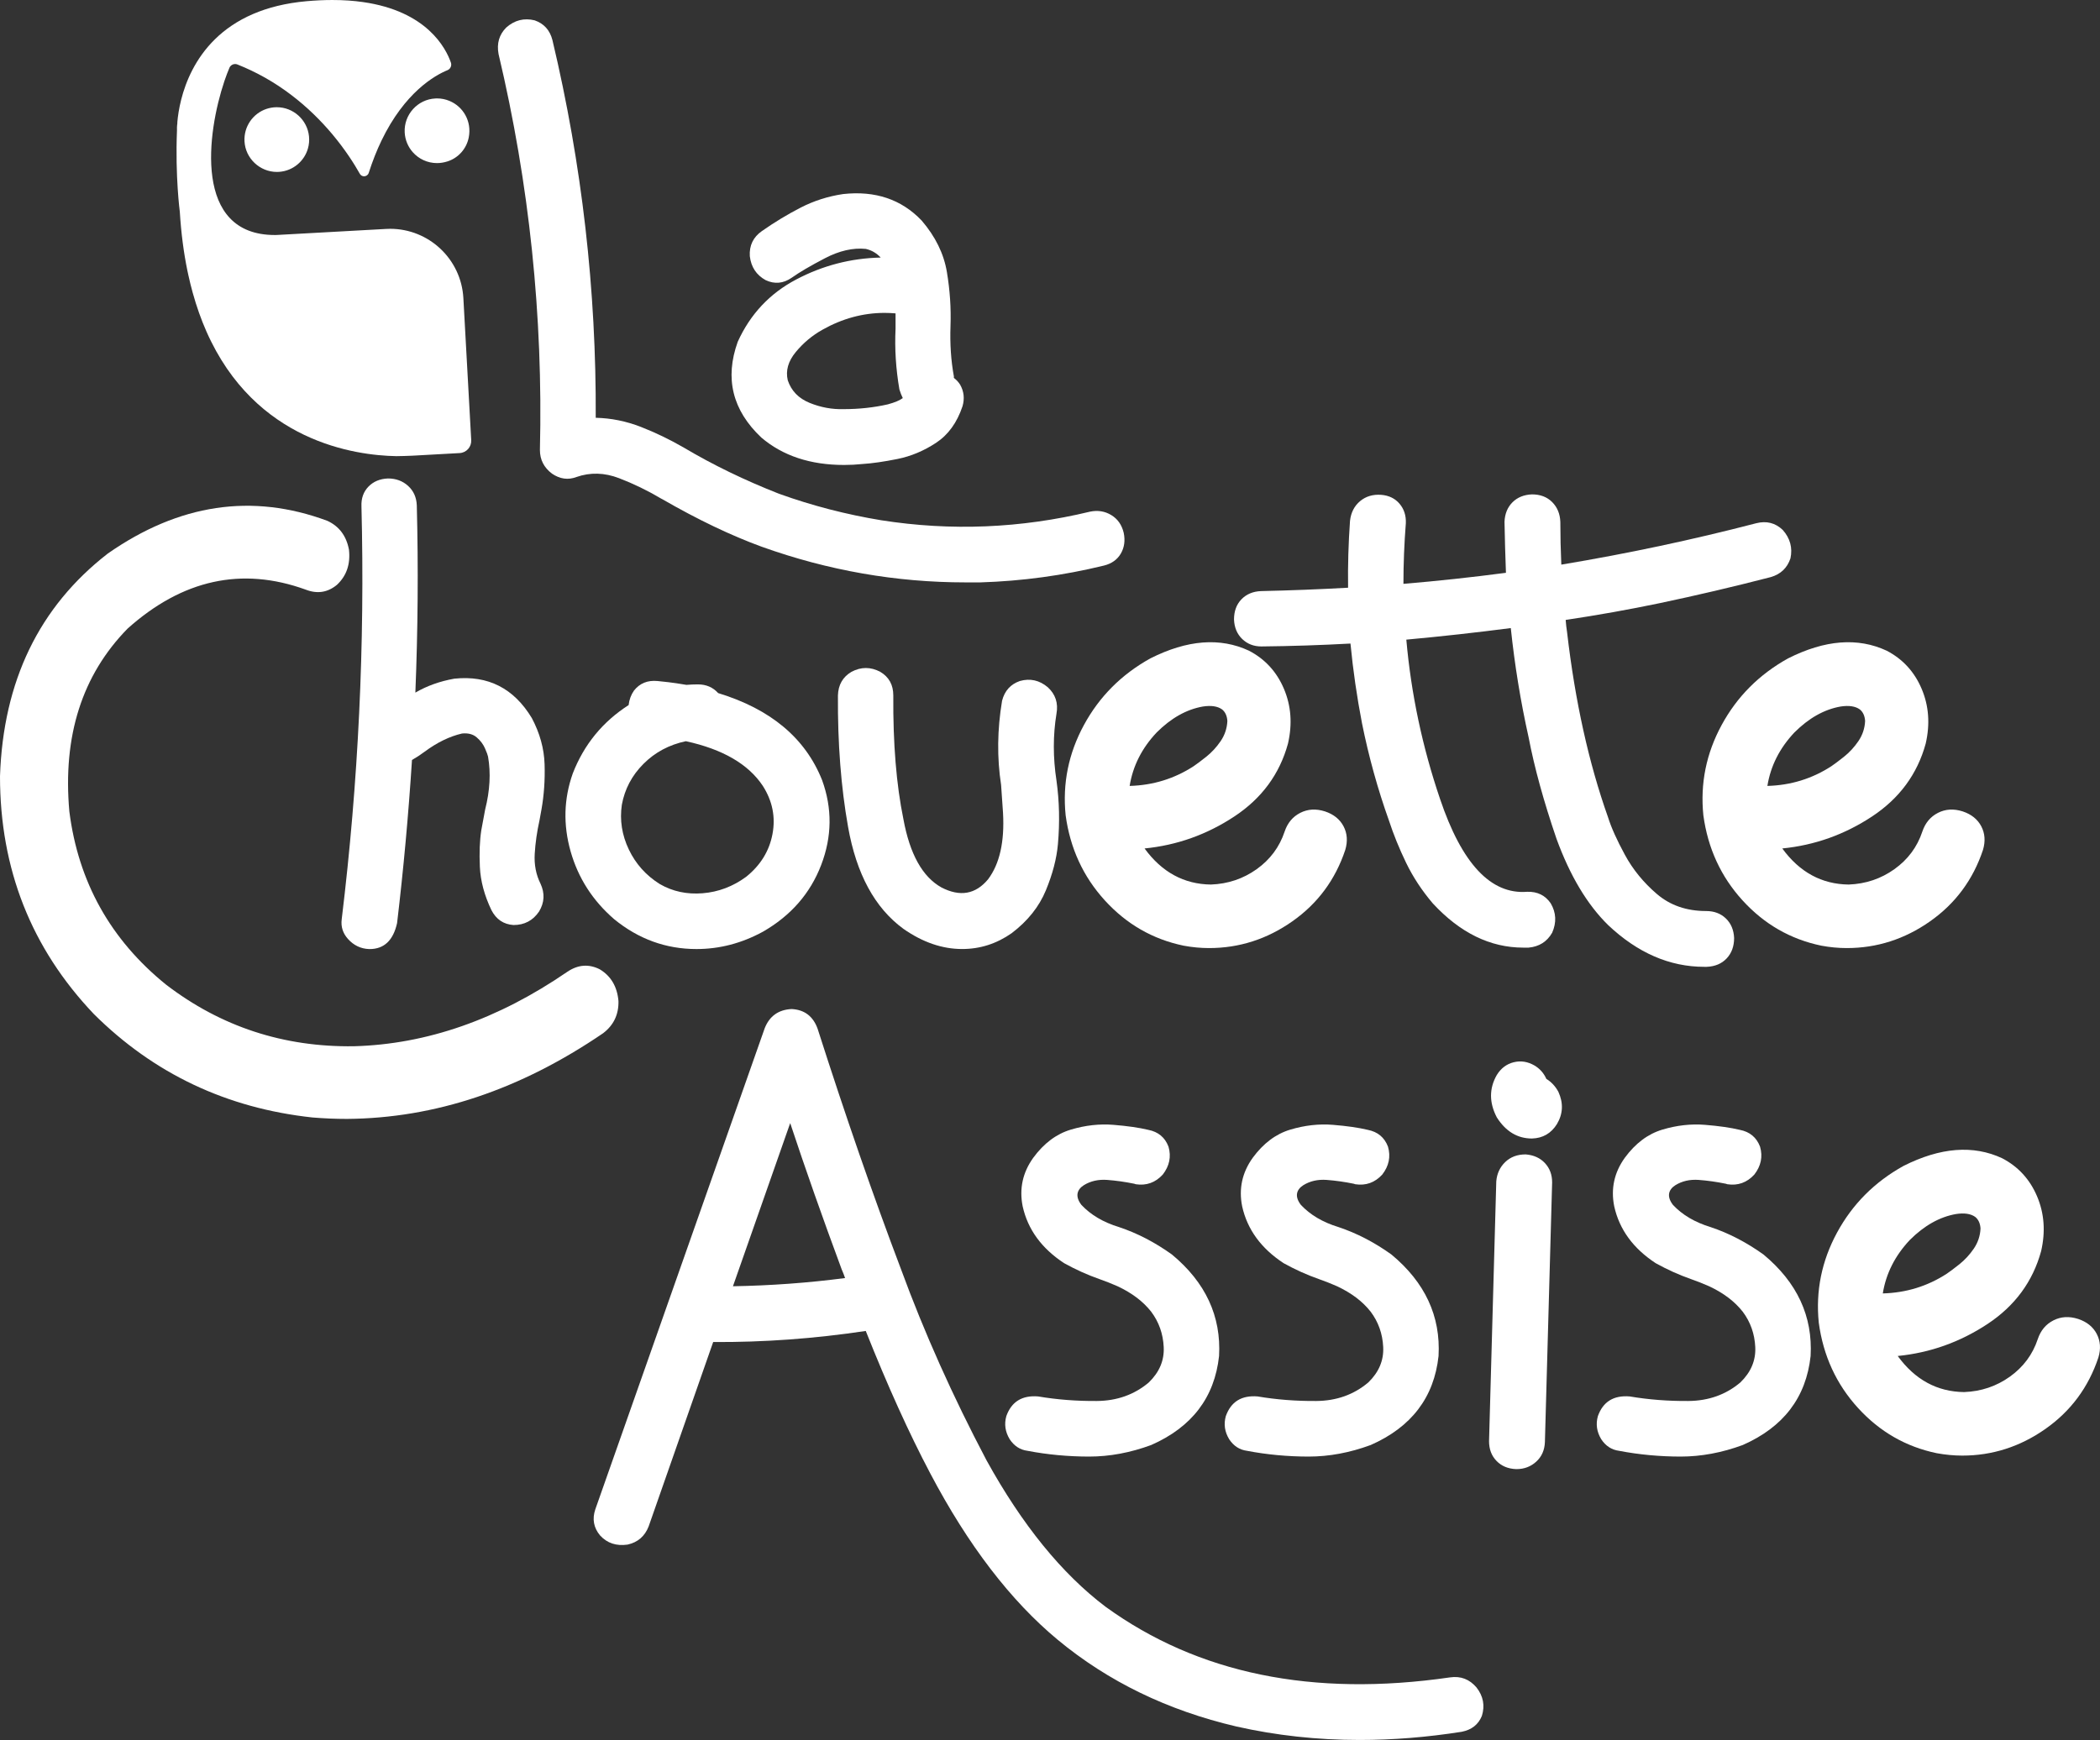 <?xml version="1.0" encoding="utf-8"?>
<!-- Generator: Adobe Illustrator 27.8.1, SVG Export Plug-In . SVG Version: 6.00 Build 0)  -->
<svg version="1.1" id="Calque_1" xmlns="http://www.w3.org/2000/svg" xmlns:xlink="http://www.w3.org/1999/xlink" x="0px" y="0px"
	 viewBox="0 0 8192 6789.5" style="enable-background:new 0 0 8192 6789.5;" xml:space="preserve">
<rect x="0" y="0" width="8192" height="6789.5" fill="#333333" stroke="none"/>
<style type="text/css">
	.st0{fill:#FFFFFF;}
</style>
<g>
	<g>
		<path class="st0" d="M1828.5,536.6c-8.6,43.6-40.2,79.4-82.5,93.1c-14,4.5-27.9,6.7-41.3,6.7c-18.7,0-36.6-4.1-52.7-11.5
			c-16.1-7.4-30.4-18.1-42-31.3c-18.1-20.6-29.7-47.1-31.3-76.6c-3.7-69.5,50.3-129.4,119.8-132.8c2.1-0.1,4.2-0.2,6.4-0.2
			c17.2,0,33.6,3.5,48.6,9.8C1806.1,415.7,1841.2,472.4,1828.5,536.6z"/>
	</g>
	<g>
		<path class="st0" d="M1201.2,579.5c-14.1,49.2-57.4,86.6-110.9,91c-3.4,0.3-6.9,0.4-10.3,0.4c-65.9,0-122.5-52.3-126.2-119.2
			c-3.2-57.9,33-108.8,85.3-126.6c12.2-4.1,25.3-6.5,38.9-6.7c0.6,0,1.3,0,1.9,0h0c64.4,0,119,49.3,125.5,113.5
			C1207.1,548.5,1205.5,564.5,1201.2,579.5z"/>
	</g>
	<g>
		<path class="st0" d="M692,476.1c-0.6,10.7-1.1,21.3-1.5,31.7c0,0.4,0,0.6,0,0.6c0.4-10.8,1-21.8,1.6-32.9
			C692,475.8,692,476,692,476.1z"/>
		<path class="st0" d="M1793.2,1767.9l-175,9.7l-11.6,0.6c-20.6,0.9-40.6,1.5-60.2,1.7h-0.1c-161-2.8-551.1-56.2-741.1-486.6
			c-20.3-46-38.3-96.3-53.5-151.3c-6.2-22.4-12-45.7-17.2-69.7c-1.1-5.1-2.2-10.2-3.3-15.4c0-0.2-0.1-0.5-0.2-0.8v0
			c-14.3-69.8-24.5-146.4-29.6-230.2c0,0-18.3-136.2-11-317.4c0-0.2,0-0.4,0-0.6c0,0.4,0,0.6,0,0.6c0.4-10.8,1-21.8,1.6-32.9
			c0,0.2,0,0.4-0.1,0.6l0-0.6c7.6-85.6,50.9-315.7,295-420.9c57.9-24.9,127-42.8,209.6-50.1c35.4-3.1,68.6-4.6,99.8-4.6h0
			c43.7,0,83.3,2.8,119.3,8c249.6,35.4,323.6,179.6,343.3,236.1c4.2,11.9-1.7,25.1-13.4,29.8c-23.6,9.6-65.9,31.1-113.9,74.9
			c-23.2,21.2-47.8,47.7-72.2,80.6c-24.4,32.9-48.7,72.3-71.3,119.3c-17.8,37-34.6,78.8-49.7,125.9c-2.8,8.7-10.5,13.3-18.2,13.3
			c-6.4,0-12.9-3.2-16.6-9.8c-20.4-36.4-55.9-93.3-108.2-155.5c-42.6-50.6-96.3-104.7-162.1-154.3c-30.2-22.8-63-44.6-98.4-64.7
			c-1.5-0.9-3-1.7-4.5-2.5c-32.6-18.2-67.4-34.9-104.4-49.6c-2.9-1.2-5.9-1.7-8.8-1.7c-0.5,0-0.9,0-1.3,0
			c-8.8,0.5-17.1,5.9-20.8,14.5c-6.4,14.9-13,32.4-19.6,51.7c-0.2,0.5-0.3,1.1-0.5,1.6c-66.8,199-122.5,599.4,197,599.4
			c2.3,0,4.6,0,7-0.1l427.1-23.6c5.4-0.3,10.7-0.5,16-0.5c150.8,0,277.1,118,285.5,270.4l30.6,554.2
			C1839.6,1744,1819.5,1766.4,1793.2,1767.9z"/>
	</g>
	<g>
		<path class="st0" d="M690.4,508.5c0,0,0-0.2,0-0.6c0-2.6,0-14,1.5-31.7c0-0.2,0-0.4,0.1-0.6C691.4,486.7,690.9,497.6,690.4,508.5z
			"/>
		<path class="st0" d="M690.4,508.5c0,0,0-0.2,0-0.6c0-2.6,0-14,1.5-31.7c0-0.2,0-0.4,0.1-0.6C691.4,486.7,690.9,497.6,690.4,508.5z
			"/>
	</g>
</g>
<g>
	<path class="st0" d="M4252.2,1996.5c30-6.2,57.6-1.9,82.6,13.2c25,15,41.3,38.1,48.8,69.5c6.2,30,2.5,56.9-11.2,80.7
		c-13.8,23.7-35.7,39.4-65.7,46.9c-159,38.8-319.8,60.7-482.5,65.7h-58.2c-270.4,0-535.2-46.3-794.2-139
		c-120.2-43.9-249.7-105.8-388.6-185.9l-3.8-1.9c-52.6-31.3-107.3-57.9-164.3-79.8c-57-21.9-112.4-23.4-166.2-4.7
		c-32.6,12.5-64.5,8.1-95.8-13.2c-31.3-23.8-46.9-54.4-46.9-92c12.5-523.2-41.3-1038.3-161.4-1545.3c-7.6-41.3,2.5-75.7,30-103.3
		c32.5-28.7,69.4-38.1,110.7-28.1c36.3,12.5,59.5,38.1,69.5,77c115.1,484.4,171.5,975.7,168.9,1473.9
		c60.1,1.3,118.9,13.2,176.5,35.7c57.6,22.5,113.3,49.5,167.2,80.7c113.9,67.6,237.8,127.6,371.7,180.2
		c128.9,46.3,261.6,80.7,398.1,103.2C3710.2,2072.8,3981.8,2061.6,4252.2,1996.5L4252.2,1996.5z"/>
	<path class="st0" d="M3720.9,1474.5c10,7.5,18.1,16.3,24.4,26.3c15,26.3,18.1,54.5,9.4,84.5c-21.3,63.8-55.7,111.4-103.3,142.7
		c-47.6,31.3-97.6,52.3-150.2,62.9c-52.6,10.6-98.2,17.2-137.1,19.7c-23.8,2.5-47.6,3.7-71.3,3.7c-131.5,0-239.1-35.6-322.9-107
		c-112.7-106.3-143.4-230.9-92-373.7c48.8-107.6,124.8-188.7,228.1-243.1c103.2-54.4,213.1-83,329.6-85.5
		c-16.3-17.5-35.7-28.7-58.2-33.8c-50.1-5-103.3,7.2-159.6,36.6c-56.4,29.4-99.5,54.7-129.5,76c-32.6,22.5-66.3,25.7-101.4,9.4
		c-36.3-20-57-51.3-61.9-93.8c-2.5-41.3,13.1-73.8,46.9-97.6c50-35,100.8-65.7,152.1-92c51.3-26.3,106.3-43.9,165.2-52.6
		c125.2-13.7,227.2,20.7,306.1,103.3c53.8,62.6,86.6,129.6,98.5,200.9c11.9,71.4,16.6,141.4,14.1,210.3
		c-2.5,70.1,1.9,135.8,13.2,197.1L3720.9,1474.5L3720.9,1474.5z M3208.2,1286.7c-40.1,22.5-74.8,51.6-104.2,87.3
		c-29.4,35.7-39.8,72.3-31,109.8c13.8,41.3,42.2,70.7,85.4,88.3c43.1,17.5,87.3,25.7,132.4,24.4c60.1,0,117.6-6.2,172.7-18.7
		c27.5-7.5,46.9-15.7,58.2-24.5c-5-10-9.4-21.3-13.2-33.8c-13.8-80.1-18.7-159-15-236.6v-60.1c-15-1.2-29.4-1.9-43.1-1.9
		C3366.6,1221,3285.9,1242.9,3208.2,1286.7L3208.2,1286.7z"/>
	<g>
		<path class="st0" d="M2339.4,3782.1c43.8,26.3,68.2,67.5,73.2,123.9c1.2,52.6-18.8,94.5-60.1,125.8
			c-322.9,220.3-655.9,331.7-998.9,334.2c-45.1,0-90.1-1.9-135.2-5.6c-334.2-36.3-618.4-170.9-852.4-403.7
			C122.1,3700.2,0,3391,0,3029.2c12.5-371.7,152.7-661.5,420.6-869.3c277.8-194,563.2-236.5,856.2-127.7
			c46.3,21.3,74.4,58.8,84.5,112.7c6.2,56.4-9.4,102-46.9,137.1c-36.3,30-77,36.3-122,18.7c-249.1-90.1-480.7-39.4-694.7,152.1
			c-177.7,181.5-253.4,419.3-227.2,713.5c35,275.4,160.8,500.7,377.4,675.9c214,163.9,458.1,244.1,732.3,240.3
			c284.1-7.6,561.9-104.5,833.6-291C2255,3763.9,2296.9,3760.8,2339.4,3782.1L2339.4,3782.1z"/>
		<path class="st0" d="M1549,3601.9c-15,67.6-50.7,101.4-107.1,101.4h-1.9c-32.6-1.2-60.1-14.4-82.6-39.4
			c-20.1-22.5-28.2-48.2-24.4-77c65.1-535.7,90.7-1072.7,77-1611c-1.3-31.2,7.8-56.9,27.2-77c19.4-20,44.8-30.6,76.1-31.9
			c31.2,0,57.6,9.7,78.8,29.1c21.3,19.4,32.6,44.8,33.8,76.1c6.2,242.9,4.3,486.3-5.6,730.4c45.1-26.3,95.7-44.4,152.1-54.4
			c131.5-13.8,232.2,37.6,302.3,153.9c31.2,58.9,47.8,119,49.7,180.2c1.9,61.3-2.2,120.2-12.2,176.5c-2.5,13.8-5,27.5-7.5,41.3
			c-10,45.1-16.3,88.9-18.8,131.5c-2.5,42.5,5,81.4,22.5,116.4c17.5,37.6,15.6,73.9-5.6,108.9c-23.8,35.1-57,52.6-99.5,52.6
			c-38.8-2.5-67.6-21.9-86.3-58.2c-27.6-57.6-42.6-113.9-45.1-169c-2.5-55-0.6-102.6,5.6-142.7c5-27.5,10-54.4,15-80.7
			c18.7-73.8,22.5-142.7,11.3-206.6c-1.3-6.2-5.3-17.2-12.2-32.8c-6.9-15.6-17.5-29.7-32-42.2c-14.4-12.5-33.5-17.5-57.3-15.1
			c-48.8,11.3-97.6,35.1-146.4,71.4c-15,11.3-31.3,21.9-48.8,31.9C1593.4,3179.4,1574,3391.6,1549,3601.9L1549,3601.9z"/>
		<path class="st0" d="M2801.4,2704.4c205.2,62.6,340.4,175.9,405.6,339.8c40,110.2,38.8,220.6-3.8,331.4
			c-42.5,110.8-118.3,197.5-227.2,260c-82.7,45.1-169,67.6-259.1,67.6c-118.9,0-225.9-38.8-321-116.4
			c-83.9-72.6-140.5-160.8-170-264.7c-29.4-103.9-26.6-205.3,8.5-304.2c43.8-112.7,116.4-201.5,217.8-266.6
			c2.5-21.3,9.4-40,20.7-56.3c22.5-28.8,53.2-41.3,92-37.6c38.8,3.8,76.4,8.8,112.7,15c15-1.2,30-1.9,45.1-1.9
			C2755,2670.6,2781.3,2681.9,2801.4,2704.4L2801.4,2704.4z M2425.8,3140c-8.8,60.1,0.3,118.3,27.2,174.7
			c26.9,56.4,67.2,101.4,121.1,135.1c50,28.8,105.7,40.7,167.1,35.7c61.3-5,117.7-26.3,169-63.8c56.3-45.1,90.7-100.8,103.2-167.1
			c12.5-66.3,0-128.9-37.5-187.8c-56.4-85.1-156.5-143.3-300.4-174.6c-65.1,13.8-120.2,43.2-165.2,88.3
			C2465.3,3025.4,2437.1,3078.7,2425.8,3140L2425.8,3140z"/>
		<path class="st0" d="M4121.3,3046.1c11.2,80.2,13.1,162.8,5.6,247.8c-5,56.4-20.7,116.4-47,180.2
			c-26.3,63.8-70.7,119.5-133.3,167.1c-58.9,41.3-123.3,61.9-193.4,61.9c-77.6,0-154-26.3-229.1-78.8
			c-111.4-81.4-183.4-214.1-215.9-398.1c-27.6-155.2-40.7-326.1-39.5-512.6c1.3-41.3,18.8-71.9,52.6-92c37.6-20,75.1-20,112.7,0
			c33.8,20.1,50.7,50.7,50.7,92c-1.3,187.8,11.9,348.7,39.4,482.6c25,136.4,74.4,225.3,148.3,266.6c72.6,37.6,133.3,27,182.1-31.9
			c45.1-60.1,64.5-146.4,58.2-259.1c-2.5-36.3-5-72.6-7.5-108.9c-16.3-106.3-15-215.9,3.8-328.6c10-38.8,33.2-64.5,69.5-77
			c40-11.2,76.3-3.1,108.9,24.4c30,27.6,41.3,62,33.8,103.3C4107.5,2869,4107.5,2956,4121.3,3046.1L4121.3,3046.1z"/>
		<path class="st0" d="M4617,3690c-120.2-25-222.5-83.8-307-176.5s-135.5-203.4-153-332.4c-12.6-123.9,11.2-241.2,71.3-352
			c60.1-110.8,146.4-197.4,259.1-260c143.9-72.6,272.2-82.6,384.9-30c62.5,32.6,107.9,82,136.1,148.3c28.2,66.3,33.5,137.7,16,214
			c-32.6,119-102.3,213.8-209.3,284.5c-107.1,70.7-223.8,112.3-350.2,124.8c67.5,92.6,153.9,139.6,259.1,140.8
			c66.3-2.5,125.7-22.5,178.3-60c52.6-37.6,88.9-86.4,108.9-146.5c11.3-33.8,31.6-58.2,61-73.2c29.4-15,61.6-16.9,96.7-5.6
			c33.8,11.3,57.9,30.7,72.3,58.2c14.4,27.5,16.6,58.2,6.6,92c-38.8,116.4-107.7,209.4-206.6,278.8
			c-98.9,69.5-207.2,104.2-324.8,104.2C4683.9,3699.4,4650.7,3696.3,4617,3690L4617,3690z M4406.7,3066.7
			c91.3-2.5,174.6-28.2,249.7-77c11.2-7.5,27.5-19.7,48.8-36.6c21.3-16.9,40.1-37.2,56.4-61c16.2-23.8,25-50,26.3-78.9
			c-1.3-20-8.2-35-20.7-45.1c-17.5-12.5-42.6-16.2-75.1-11.2c-63.9,11.3-123.9,45.1-180.2,101.4
			C4454.2,2919.6,4419.2,2989,4406.7,3066.7L4406.7,3066.7z"/>
		<path class="st0" d="M6851.2,2041.6c40-10,74.4-1.3,103.3,26.3c28.8,32.6,38.8,69.5,30,110.8c-12.6,37.6-38.2,62-77,73.2
			c-145.2,37.6-289.2,71.3-431.9,101.4c-120.2,25.1-242.9,47-368,65.7c1.2,16.3,3.1,32.6,5.6,48.8c31.2,269.1,84.5,509.4,159.6,721
			c12.5,40.1,34.4,88.9,65.7,146.5c31.2,57.6,72.9,108.6,124.8,153c51.9,44.5,116.1,66.6,192.4,66.6c31.2,0,56.9,9.7,77,29.1
			c20,19.4,30.6,44.8,32,76c0,32.6-9.7,59.2-29.1,79.8c-19.4,20.6-45.4,31.5-77.9,32.8h-9.4c-135.2,0-260.4-54.4-375.5-163.3
			c-81.4-80.1-148.3-192.1-200.9-336.1c-50.1-146.4-86.4-278.5-108.9-396.2c-31.3-140.2-54.4-282.3-69.5-426.2
			c-135.2,17.5-271,32.6-407.5,45.1c18.7,211.6,62.6,418.8,131.5,621.5c85.1,252.9,198.4,373.7,339.8,362.4
			c40-1.2,70.7,13.8,92,45.1c21.3,36.3,23.2,74.6,5.6,114.6c-20.1,35.1-50.7,54.4-92,58.2h-20.7c-128.9,0-246.6-57.6-353-172.7
			c-42.5-50-77.3-102.9-104.2-158.6c-26.9-55.7-49.1-110.5-66.7-164.3c-43.8-122.6-78.8-249-105.1-379.2
			c-20.1-103.9-35.1-207.8-45.1-311.7c-115.1,6.3-230.9,10.1-347.3,11.3c-30,0-55-9.7-75.1-29.1c-20-19.4-30.6-44.8-31.9-76.1
			c0-32.6,9.7-58.8,29.1-78.9c19.5-20,44.8-30.6,76.1-31.9c113.9-2.5,227.2-6.9,339.8-13.2c-1.2-87.6,1.3-174.5,7.5-260.9
			c3.7-32.6,16.9-58.2,39.4-77c22.5-18.7,50-26.9,82.6-24.5c30,2.5,53.8,14.1,71.3,34.8c17.5,20.7,25.7,46,24.5,76
			c-6.2,78.9-9.4,157.7-9.4,236.5c133.9-11.2,267.2-25.6,399.9-43.1c-2.5-66.3-4.4-132.7-5.6-199c1.3-31.2,11.6-56.6,31-76
			c19.3-19.4,44.7-29.7,76.1-31c32.5,0,58.8,10,78.8,30c20,20.1,30.6,45.7,31.9,77c0,55.1,1.3,110.8,3.8,167.1
			C6347.4,2160.5,6600.9,2106.7,6851.2,2041.6L6851.2,2041.6z"/>
		<path class="st0" d="M7104.7,3690c-120.2-25-222.5-83.8-307-176.5s-135.5-203.4-153-332.4c-12.6-123.9,11.2-241.2,71.3-352
			c60.1-110.8,146.4-197.4,259.1-260c143.9-72.6,272.2-82.6,384.9-30c62.5,32.6,107.9,82,136.1,148.3c28.2,66.3,33.5,137.7,16,214
			c-32.6,119-102.3,213.8-209.3,284.5c-107.1,70.7-223.8,112.3-350.2,124.8c67.5,92.6,153.9,139.6,259.1,140.8
			c66.3-2.5,125.7-22.5,178.3-60c52.6-37.6,88.9-86.4,108.9-146.5c11.3-33.8,31.6-58.2,61-73.2c29.4-15,61.6-16.9,96.7-5.6
			c33.8,11.3,57.9,30.7,72.3,58.2c14.4,27.5,16.6,58.2,6.6,92c-38.8,116.4-107.7,209.4-206.6,278.8
			c-98.9,69.5-207.2,104.2-324.8,104.2C7171.7,3699.4,7138.5,3696.3,7104.7,3690L7104.7,3690z M6894.5,3066.7
			c91.3-2.5,174.6-28.2,249.7-77c11.2-7.5,27.5-19.7,48.8-36.6c21.3-16.9,40.1-37.2,56.4-61c16.2-23.8,25-50,26.3-78.9
			c-1.3-20-8.2-35-20.7-45.1c-17.5-12.5-42.6-16.2-75.1-11.2c-63.9,11.3-123.9,45.1-180.2,101.4
			C6942,2919.6,6907,2989,6894.5,3066.7L6894.5,3066.7z"/>
	</g>
	<g>
		<path class="st0" d="M5760,6584.8c26.3,33.8,33.2,70.7,20.7,110.8c-13.8,33.8-40.1,54.4-78.9,61.9
			c-135.2,21.3-267.9,31.9-398.1,31.9c-165.2,0-325.5-17.5-480.7-52.6c-267.8-62.6-500.1-175.3-696.5-338
			c-184-152.7-349.9-369.3-497.6-649.6c-82.6-156.5-166.5-341.7-251.6-555.8c-200.3,30-398.7,44.5-595.2,43.2l-251.6,719.1
			c-15,38.8-42.5,62.6-82.6,71.4c-43.8,6.2-79.5-5.6-107-35.7c-25-30-31.3-63.9-18.8-101.4l660.9-1877.6
			c18.7-47.6,53.8-72.6,105.1-75.1c50,2.5,83.9,28.2,101.4,77c108.9,340.5,217.1,652.8,324.8,936.9
			c91.3,249.1,202.8,498.1,334.2,747.2c138.9,251.6,293.4,441.8,463.7,570.8c360.5,261.6,808.6,353.6,1344.3,276
			C5698.1,6539.2,5732.5,6552.3,5760,6584.8L5760,6584.8z M3296.6,4987c-3.8-11.2-8.2-22.5-13.2-33.8
			c-75.1-202.8-142.1-393.1-200.9-570.8L2859.2,5019C3006.9,5016.4,3152.7,5005.8,3296.6,4987L3296.6,4987z"/>
		<path class="st0" d="M4571.5,4895c131.4,108.9,192.7,241,184,396.2c-17.5,161.5-105.7,277.3-264.7,347.3
			c-81.4,30-162.1,45.1-242.2,45.1s-162.8-7.5-240.3-22.5c-28.8-3.7-52-18.7-69.5-45.1c-17.5-28.8-21.9-58.8-13.2-90.1
			c20-56.3,61.3-82,123.9-77c73.8,12.5,150.2,18.4,229.1,17.8c78.8-0.6,146.4-24.7,202.8-72.3c41.3-40,60.7-86,58.2-138
			c-2.5-51.9-18.7-97.9-48.8-138c-31.3-40-75.1-73.2-131.4-99.5c-22.6-10-46.4-19.4-71.4-28.2c-46.3-16.2-92-36.9-137.1-61.9
			c-87.7-57.6-141.5-131.5-161.5-221.6c-13.8-68.9,0-132.1,41.3-189.6c41.3-56.3,90.1-92.9,146.4-109.8
			c56.4-16.9,111.8-23.1,166.2-18.7c54.4,4.4,99.8,10.9,136.2,19.6c38.8,7.6,65,29.4,78.8,65.7c11.2,38.8,3.7,75.2-22.5,108.9
			c-28.8,31.3-63.9,43.8-105.1,37.6l-5.6-1.9c-36.3-7.4-71.7-12.4-106.1-15c-34.4-2.5-64.8,4.4-91,20.6
			c-13.8,8.8-21.9,19.4-24.4,31.9c-2.5,13.8,2.5,28.8,15,45.1c36.3,38.8,85.1,67.7,146.4,86.4
			C4436.3,4811.8,4505.2,4847.5,4571.5,4895L4571.5,4895z"/>
		<path class="st0" d="M5427.7,4895c131.4,108.9,192.7,241,184,396.2c-17.5,161.5-105.7,277.3-264.7,347.3
			c-81.4,30-162.1,45.1-242.2,45.1s-162.8-7.5-240.3-22.5c-28.8-3.7-52-18.7-69.5-45.1c-17.5-28.8-21.9-58.8-13.2-90.1
			c20-56.3,61.3-82,123.9-77c73.8,12.5,150.2,18.4,229.1,17.8c78.8-0.6,146.4-24.7,202.8-72.3c41.3-40,60.7-86,58.2-138
			c-2.5-51.9-18.7-97.9-48.8-138c-31.3-40-75.1-73.2-131.4-99.5c-22.6-10-46.4-19.4-71.4-28.2c-46.3-16.2-92-36.9-137.1-61.9
			c-87.7-57.6-141.5-131.5-161.5-221.6c-13.8-68.9,0-132.1,41.3-189.6c41.3-56.3,90.1-92.9,146.4-109.8
			c56.4-16.9,111.8-23.1,166.2-18.7c54.4,4.4,99.8,10.9,136.2,19.6c38.8,7.6,65,29.4,78.8,65.7c11.2,38.8,3.7,75.2-22.5,108.9
			c-28.8,31.3-63.9,43.8-105.1,37.6l-5.6-1.9c-36.3-7.4-71.7-12.4-106.1-15c-34.4-2.5-64.8,4.4-91,20.6
			c-13.8,8.8-21.9,19.4-24.4,31.9c-2.5,13.8,2.5,28.8,15,45.1c36.3,38.8,85.1,67.7,146.4,86.4
			C5292.5,4811.8,5361.4,4847.5,5427.7,4895L5427.7,4895z"/>
		<path class="st0" d="M5951.5,4504.5c31.3,2.5,56.4,13.8,75.1,33.8c18.7,20.1,28.2,45.1,28.2,75.1l-28.2,1013.9
			c-1.3,31.3-12.5,56.7-33.8,76.1s-46.9,29.1-77,29.1h-1.9c-31.3-1.3-56.7-11.9-76.1-32c-19.4-20-29.1-45.7-29.1-77l28.2-1013.9
			c2.5-30,14.1-55,34.7-75.1C5892.4,4514.5,5918.9,4504.5,5951.5,4504.5L5951.5,4504.5z M6079.2,4260.4c20,43.8,18.1,85.7-5.6,125.7
			c-22.6,36.3-55.1,55.2-97.6,56.4c-56.4,0-102.1-27.5-137.1-82.6c-30-57.6-30-112.7,0-165.2c16.3-26.3,38.2-42.8,65.7-49.7
			c27.5-6.9,54.4-2.8,80.7,12.2c21.3,12.5,36.9,30,46.9,52.6C6052.3,4222.2,6067.9,4239.2,6079.2,4260.4L6079.2,4260.4z"/>
		<path class="st0" d="M6879.1,4895c131.4,108.9,192.7,241,184,396.2c-17.5,161.5-105.7,277.3-264.7,347.3
			c-81.4,30-162.1,45.1-242.2,45.1s-162.8-7.5-240.3-22.5c-28.8-3.7-52-18.7-69.5-45.1c-17.5-28.8-21.9-58.8-13.2-90.1
			c20-56.3,61.3-82,123.9-77c73.8,12.5,150.2,18.4,229.1,17.8c78.8-0.6,146.4-24.7,202.8-72.3c41.3-40,60.7-86,58.2-138
			c-2.5-51.9-18.7-97.9-48.8-138c-31.3-40-75.1-73.2-131.4-99.5c-22.6-10-46.4-19.4-71.4-28.2c-46.3-16.2-92-36.9-137.1-61.9
			c-87.7-57.6-141.5-131.5-161.5-221.6c-13.8-68.9,0-132.1,41.3-189.6c41.3-56.3,90.1-92.9,146.4-109.8
			c56.4-16.9,111.8-23.1,166.2-18.7c54.4,4.4,99.8,10.9,136.2,19.6c38.8,7.6,65,29.4,78.8,65.7c11.2,38.8,3.7,75.2-22.5,108.9
			c-28.8,31.3-63.9,43.8-105.1,37.6l-5.6-1.9c-36.3-7.4-71.7-12.4-106.1-15c-34.4-2.5-64.8,4.4-91,20.6
			c-13.8,8.8-21.9,19.4-24.4,31.9c-2.5,13.8,2.5,28.8,15,45.1c36.3,38.8,85.1,67.7,146.4,86.4
			C6743.9,4811.8,6812.7,4847.5,6879.1,4895L6879.1,4895z"/>
		<path class="st0" d="M7555,5670.4c-120.2-25-222.5-83.8-307-176.5s-135.5-203.4-153-332.4c-12.6-123.9,11.2-241.2,71.3-352
			c60.1-110.8,146.4-197.4,259.1-260c143.9-72.6,272.2-82.6,384.9-30c62.5,32.6,107.9,82,136.1,148.3c28.2,66.3,33.5,137.7,16,214
			c-32.6,119-102.3,213.8-209.3,284.5c-107.1,70.7-223.8,112.3-350.2,124.8c67.5,92.6,153.9,139.6,259.1,140.8
			c66.3-2.5,125.7-22.5,178.3-60c52.6-37.6,88.9-86.4,108.9-146.5c11.3-33.8,31.6-58.2,61-73.2c29.4-15,61.6-16.9,96.7-5.6
			c33.8,11.3,57.9,30.7,72.3,58.2c14.4,27.5,16.6,58.2,6.6,92c-38.8,116.4-107.7,209.4-206.6,278.8
			c-98.9,69.5-207.2,104.2-324.8,104.2C7621.9,5679.7,7588.8,5676.6,7555,5670.4L7555,5670.4z M7344.7,5047
			c91.3-2.5,174.6-28.2,249.7-77c11.2-7.5,27.5-19.7,48.8-36.6c21.3-16.9,40.1-37.2,56.4-61c16.2-23.8,25-50,26.3-78.9
			c-1.3-20-8.2-35-20.7-45.1c-17.5-12.5-42.6-16.2-75.1-11.2c-63.9,11.3-123.9,45.1-180.2,101.4
			C7392.3,4900,7357.2,4969.4,7344.7,5047L7344.7,5047z"/>
	</g>
</g>
</svg>
